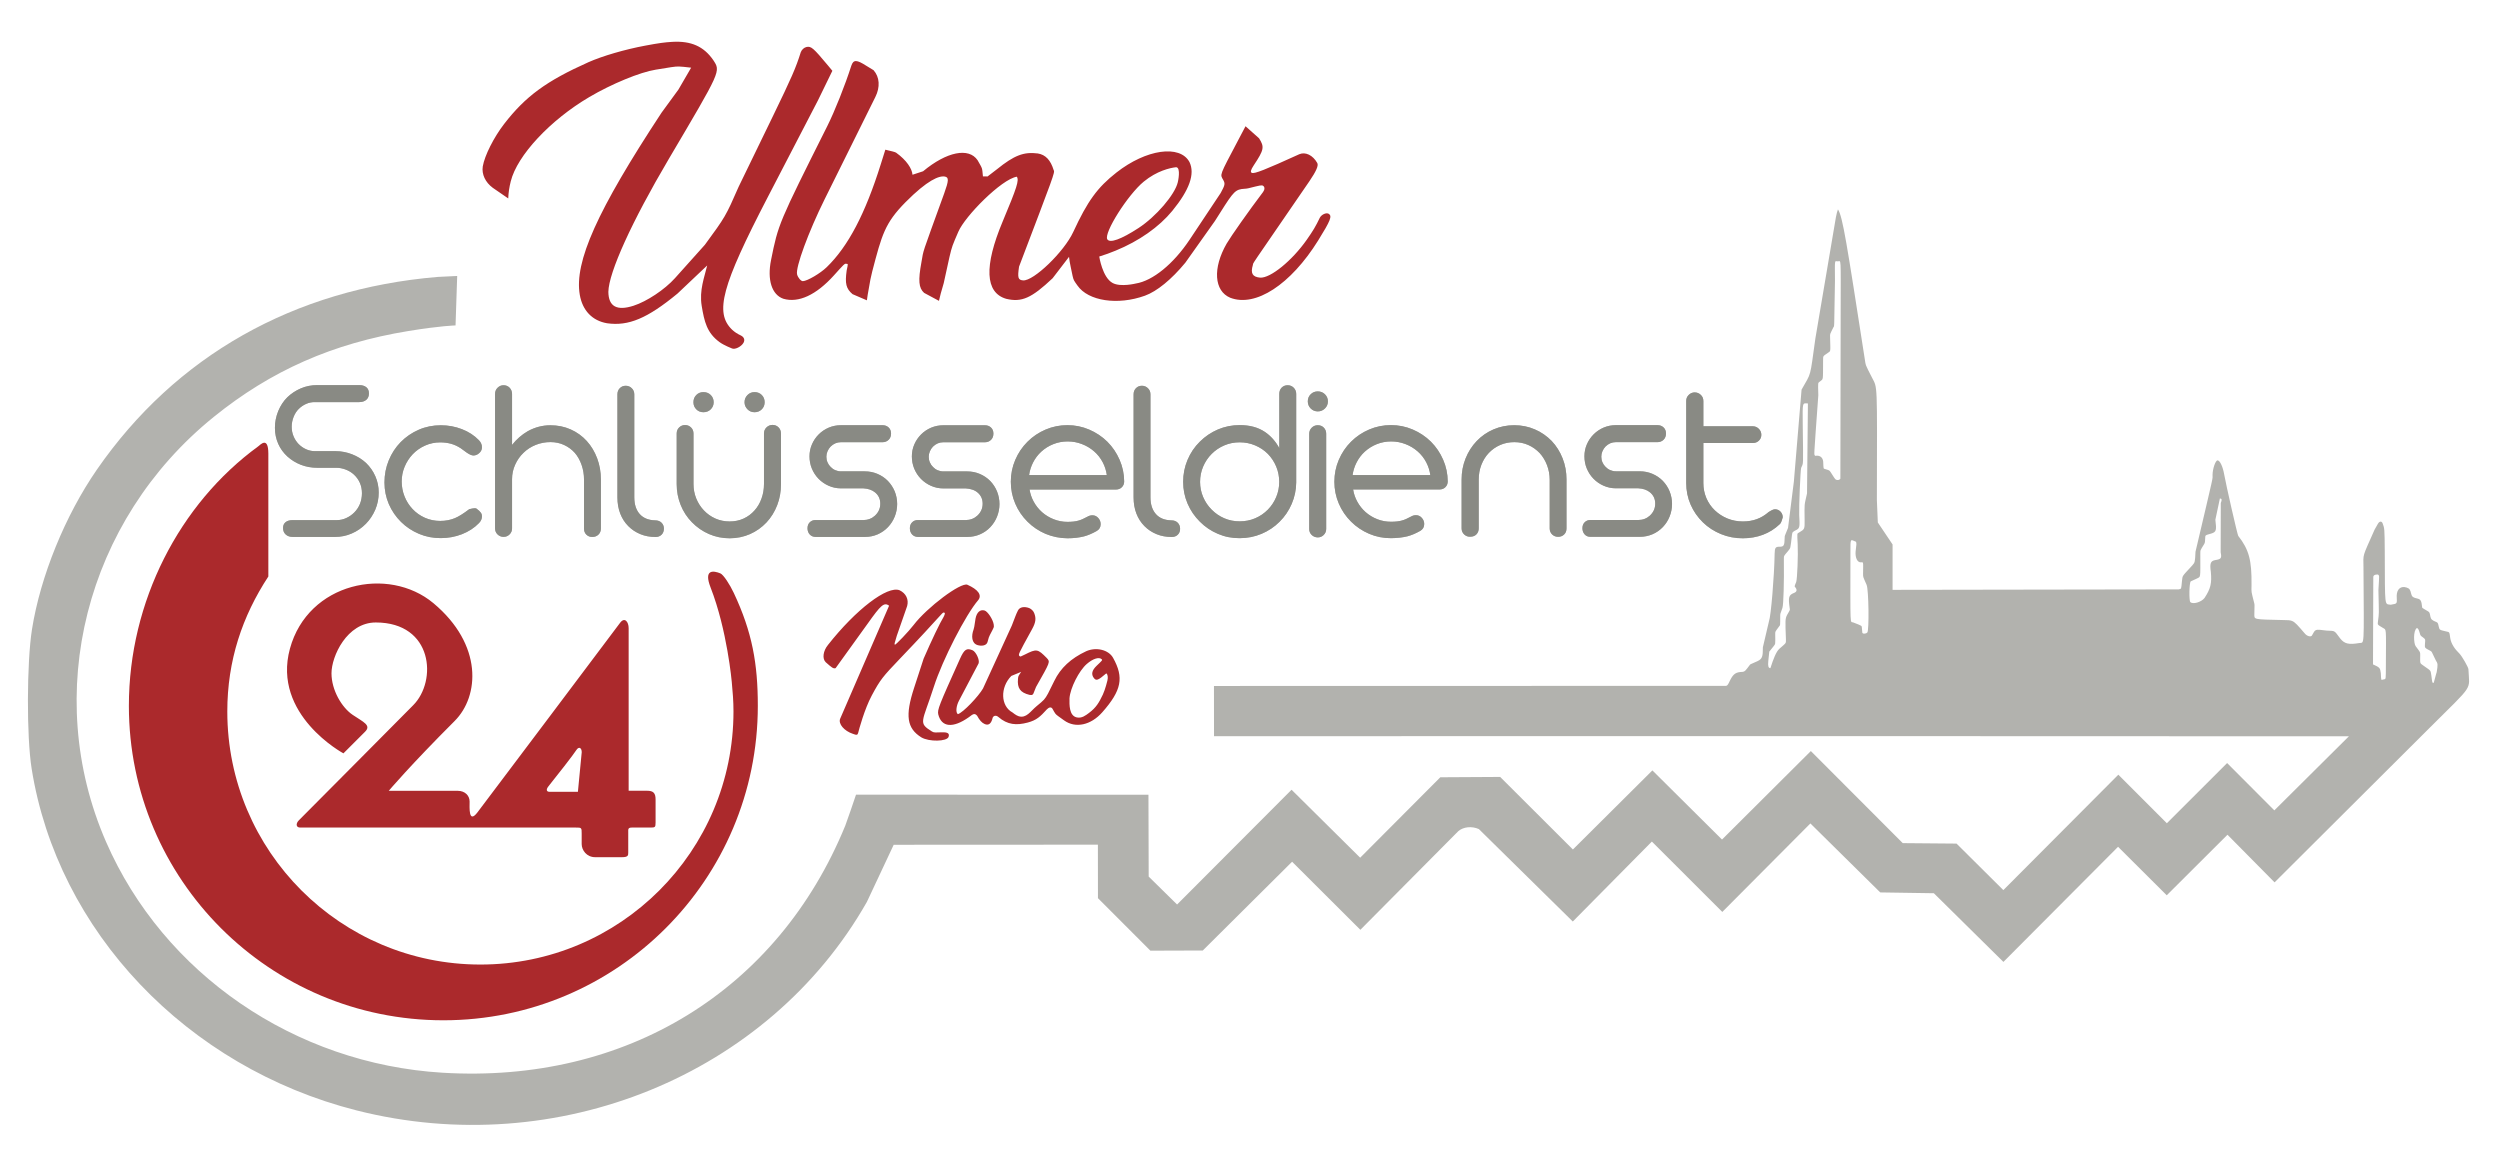 <?xml version="1.0" encoding="utf-8"?>
<!-- Generator: Adobe Illustrator 27.5.0, SVG Export Plug-In . SVG Version: 6.00 Build 0)  -->
<svg version="1.1" id="Ebene_1" xmlns="http://www.w3.org/2000/svg" xmlns:xlink="http://www.w3.org/1999/xlink" x="0px" y="0px"
	 viewBox="0 0 425.2 198.43" style="enable-background:new 0 0 425.2 198.43;" xml:space="preserve">
<style type="text/css">
	.st0{fill-rule:evenodd;clip-rule:evenodd;fill:#B2B2AE;}
	.st1{fill-rule:evenodd;clip-rule:evenodd;fill:#AB292C;}
	.st2{fill-rule:evenodd;clip-rule:evenodd;fill:#898A84;}
</style>
<g>
	<path class="st0" d="M292.71,90.84c-1.17-0.48-2.2-1.14-3.08-2c-0.89-0.87-1.59-1.87-2.09-3.02c-0.5-1.15-0.75-2.38-0.75-3.69
		l0-13.93c0-0.4,0.14-0.75,0.43-1.03c0.28-0.28,0.62-0.43,1.01-0.43c0.4,0,0.75,0.14,1.04,0.42c0.3,0.28,0.44,0.63,0.44,1.05l0,4.29
		l8.4,0c0.4,0,0.75,0.15,1.03,0.43c0.29,0.29,0.43,0.63,0.43,1.03c0,0.39-0.14,0.72-0.42,0.99c-0.28,0.27-0.63,0.4-1.04,0.4l-8.4,0
		l0,6.81c0,0.91,0.17,1.76,0.51,2.56c0.34,0.79,0.82,1.49,1.44,2.08c0.62,0.59,1.34,1.06,2.15,1.39c0.81,0.33,1.69,0.5,2.63,0.5
		c0.85,0,1.63-0.13,2.35-0.39c0.72-0.26,1.4-0.67,2.03-1.22c0.68-0.42,0.88-0.46,1.1-0.46c0.35,0,0.66,0.14,0.91,0.4
		c0.25,0.27,0.38,0.59,0.38,0.96c-0.23,0.85-0.36,1.04-0.53,1.19c-0.83,0.79-1.77,1.38-2.83,1.78c-1.06,0.4-2.2,0.6-3.41,0.6
		C295.13,91.56,293.88,91.32,292.71,90.84L292.71,90.84z M269.52,90.89c-0.25-0.28-0.38-0.63-0.38-1.05c0-0.41,0.12-0.75,0.38-1.01
		c0.26-0.26,0.58-0.39,0.97-0.39l8.2,0c0.34,0,0.69-0.06,1.03-0.19c0.34-0.13,0.64-0.32,0.9-0.56c0.61-0.57,0.9-1.24,0.9-2.03
		c0-0.79-0.29-1.42-0.86-1.9c-0.26-0.22-0.56-0.39-0.91-0.51c-0.35-0.12-0.72-0.18-1.09-0.2l-3.82,0c-0.74,0-1.45-0.15-2.1-0.44
		c-0.66-0.29-1.23-0.69-1.72-1.19c-0.49-0.5-0.87-1.09-1.14-1.74s-0.4-1.35-0.4-2.08c0-0.72,0.14-1.4,0.42-2.04
		c0.28-0.64,0.66-1.2,1.15-1.69c0.49-0.49,1.06-0.87,1.71-1.15c0.65-0.27,1.34-0.41,2.07-0.41l7.07,0c0.41,0,0.75,0.12,1.03,0.38
		c0.28,0.26,0.42,0.61,0.42,1.03c0,0.43-0.13,0.8-0.41,1.07c-0.28,0.27-0.62,0.41-1.03,0.41l-7.09,0c-0.67,0-1.25,0.25-1.76,0.75
		c-0.22,0.23-0.39,0.5-0.52,0.8c-0.13,0.3-0.19,0.61-0.19,0.92c0,0.33,0.06,0.65,0.19,0.95c0.13,0.31,0.31,0.57,0.54,0.79
		c0.22,0.23,0.48,0.42,0.79,0.55c0.3,0.13,0.62,0.2,0.95,0.2l4.05,0c0.77,0,1.49,0.14,2.17,0.43c0.68,0.29,1.27,0.69,1.77,1.2
		c0.5,0.52,0.89,1.12,1.16,1.79c0.27,0.68,0.41,1.39,0.41,2.13c0,0.74-0.14,1.45-0.41,2.13c-0.27,0.68-0.65,1.27-1.14,1.79
		c-0.51,0.53-1.09,0.94-1.76,1.23c-0.67,0.29-1.39,0.44-2.16,0.44l-8.43,0C270.1,91.3,269.77,91.17,269.52,90.89L269.52,90.89z
		 M249.03,90.9c-0.29-0.27-0.44-0.62-0.44-1.02l0-8.33c0-1.25,0.22-2.43,0.67-3.56c0.45-1.13,1.08-2.12,1.89-2.97
		c0.81-0.85,1.77-1.52,2.87-1.99c1.1-0.47,2.27-0.71,3.52-0.71c1.25,0,2.42,0.24,3.51,0.71c1.09,0.47,2.04,1.13,2.86,1.97
		c0.8,0.85,1.42,1.84,1.86,2.96c0.44,1.12,0.66,2.31,0.66,3.57v8.35c0,0.41-0.13,0.76-0.4,1.02c-0.27,0.27-0.62,0.4-1.02,0.4
		c-0.4,0-0.74-0.13-1.02-0.4c-0.28-0.27-0.42-0.62-0.42-1.03v-8.26c0-0.88-0.15-1.7-0.45-2.49c-0.3-0.78-0.71-1.47-1.24-2.05
		c-0.56-0.59-1.2-1.05-1.94-1.38c-0.74-0.33-1.53-0.49-2.39-0.49c-0.86,0-1.66,0.16-2.39,0.48c-0.74,0.32-1.38,0.77-1.94,1.35
		c-0.54,0.57-0.96,1.24-1.27,2.03c-0.3,0.78-0.45,1.61-0.45,2.49l0,8.31c0,0.41-0.13,0.75-0.39,1.02c-0.26,0.27-0.61,0.4-1.02,0.4
		C249.67,91.31,249.32,91.17,249.03,90.9L249.03,90.9z M242.58,78.64c-0.37-0.71-0.86-1.34-1.47-1.87c-0.61-0.53-1.3-0.95-2.07-1.24
		c-0.77-0.3-1.58-0.45-2.43-0.45c-0.86,0-1.67,0.15-2.44,0.46c-0.76,0.3-1.44,0.73-2.04,1.27c-0.58,0.53-1.06,1.16-1.42,1.88
		c-0.34,0.67-0.56,1.38-0.66,2.11l13.22,0C243.16,80.03,242.93,79.31,242.58,78.64L242.58,78.64z M232.87,90.79
		c-1.17-0.5-2.2-1.19-3.08-2.07c-0.89-0.88-1.59-1.91-2.09-3.08c-0.5-1.17-0.75-2.41-0.75-3.71c0-1.3,0.25-2.54,0.75-3.71
		c0.5-1.17,1.19-2.21,2.09-3.1c0.88-0.88,1.91-1.57,3.08-2.07c1.17-0.5,2.41-0.75,3.71-0.75c1.29,0,2.52,0.25,3.69,0.75
		c1.17,0.5,2.21,1.19,3.1,2.07c0.88,0.88,1.57,1.9,2.08,3.07c0.51,1.17,0.77,2.4,0.78,3.68c0,0.39-0.13,0.72-0.39,0.98
		c-0.26,0.27-0.61,0.4-1.02,0.4l-14.68,0c0.11,0.72,0.34,1.4,0.69,2.04c0.37,0.69,0.85,1.29,1.43,1.81c0.59,0.52,1.26,0.92,2,1.21
		c0.74,0.29,1.51,0.43,2.32,0.43c0.77,0,1.39-0.07,1.86-0.21c0.42-0.11,0.93-0.33,1.52-0.66c0.28-0.17,0.57-0.25,0.87-0.25
		c0.39,0,0.73,0.16,1,0.47c0.27,0.3,0.4,0.65,0.4,1.04c0,0.52-0.24,0.92-0.69,1.17c-0.76,0.43-1.47,0.73-2.15,0.91
		c-0.84,0.21-1.78,0.31-2.81,0.32C235.28,91.54,234.04,91.29,232.87,90.79L232.87,90.79z M223.1,90.99
		c-0.29-0.28-0.43-0.62-0.43-1.02l0-16.18c0-0.41,0.14-0.76,0.43-1.05c0.29-0.28,0.63-0.42,1.03-0.42c0.41,0,0.76,0.14,1.03,0.42
		c0.27,0.28,0.4,0.63,0.4,1.04l0,16.18c0,0.4-0.14,0.74-0.42,1.02c-0.28,0.28-0.62,0.42-1,0.42
		C223.73,91.4,223.38,91.26,223.1,90.99L223.1,90.99z M222.92,69.47c-0.32-0.33-0.49-0.73-0.49-1.2c0-0.48,0.16-0.88,0.49-1.21
		c0.33-0.33,0.73-0.49,1.21-0.49c0.48,0,0.88,0.16,1.22,0.49c0.33,0.33,0.5,0.73,0.5,1.21c0,0.47-0.17,0.87-0.5,1.2
		c-0.33,0.33-0.74,0.5-1.22,0.5C223.65,69.97,223.25,69.8,222.92,69.47L222.92,69.47z M213.48,88.15c0.82-0.35,1.54-0.84,2.16-1.47
		c0.61-0.62,1.08-1.34,1.42-2.15c0.34-0.82,0.51-1.67,0.51-2.57c0-0.91-0.17-1.78-0.51-2.6c-0.34-0.82-0.82-1.54-1.42-2.16
		c-0.62-0.62-1.34-1.1-2.17-1.45c-0.83-0.35-1.7-0.52-2.63-0.52c-0.92,0-1.79,0.17-2.61,0.52c-0.82,0.35-1.53,0.83-2.15,1.45
		c-0.62,0.62-1.1,1.34-1.45,2.16c-0.35,0.82-0.52,1.69-0.52,2.6c0,0.9,0.17,1.75,0.52,2.57c0.35,0.82,0.83,1.53,1.45,2.15
		c0.62,0.63,1.34,1.12,2.15,1.47c0.81,0.35,1.68,0.52,2.61,0.52C211.78,88.67,212.66,88.5,213.48,88.15L213.48,88.15z M207.15,90.8
		c-1.16-0.49-2.19-1.18-3.08-2.08c-0.89-0.88-1.59-1.9-2.09-3.07c-0.5-1.17-0.75-2.4-0.75-3.7c0-1.31,0.25-2.56,0.75-3.74
		c0.5-1.18,1.19-2.21,2.09-3.09c0.89-0.89,1.92-1.58,3.08-2.08c1.16-0.49,2.39-0.74,3.69-0.74c1.7,0,3.13,0.38,4.29,1.16
		c1,0.67,1.81,1.59,2.45,2.75l0-9.21c0-0.42,0.13-0.78,0.4-1.06c0.27-0.28,0.62-0.42,1.03-0.42c0.4,0,0.75,0.15,1.03,0.43
		c0.28,0.29,0.42,0.64,0.42,1.05l0,15.06c-0.01,1.27-0.27,2.49-0.77,3.65c-0.5,1.16-1.19,2.17-2.07,3.04
		c-0.88,0.88-1.9,1.56-3.07,2.05c-1.17,0.49-2.4,0.73-3.7,0.73C209.54,91.54,208.31,91.3,207.15,90.8L207.15,90.8z M200.32,90.94
		c-0.26,0.26-0.61,0.39-1.02,0.39c-0.96,0-1.81-0.16-2.59-0.48c-0.78-0.32-1.47-0.77-2.06-1.37c-0.6-0.6-1.05-1.31-1.37-2.13
		c-0.32-0.83-0.48-1.74-0.48-2.74l0-17.54c0-0.41,0.13-0.76,0.4-1.04c0.27-0.28,0.61-0.42,1.01-0.42c0.4,0,0.75,0.14,1.03,0.42
		c0.29,0.28,0.43,0.63,0.43,1.04l0,17.5c0,1.24,0.32,2.19,0.93,2.87c0.61,0.68,1.47,1.03,2.59,1.06c0.51,0,0.85,0.14,1.12,0.41
		c0.27,0.27,0.4,0.62,0.4,1.01C200.72,90.33,200.59,90.67,200.32,90.94L200.32,90.94z M187.56,78.64c-0.37-0.71-0.86-1.34-1.47-1.87
		c-0.61-0.53-1.3-0.95-2.07-1.24c-0.77-0.3-1.58-0.45-2.43-0.45c-0.86,0-1.67,0.15-2.44,0.46c-0.77,0.3-1.44,0.73-2.04,1.27
		c-0.58,0.53-1.06,1.16-1.42,1.88c-0.34,0.67-0.56,1.38-0.66,2.11l13.22,0C188.14,80.03,187.91,79.31,187.56,78.64L187.56,78.64z
		 M177.84,90.8c-1.17-0.5-2.2-1.19-3.08-2.07c-0.89-0.88-1.59-1.91-2.09-3.08c-0.5-1.17-0.75-2.41-0.75-3.71
		c0-1.3,0.25-2.54,0.75-3.71c0.5-1.17,1.19-2.21,2.09-3.1c0.88-0.88,1.91-1.57,3.08-2.07c1.17-0.5,2.41-0.75,3.71-0.75
		c1.29,0,2.52,0.25,3.69,0.75c1.17,0.5,2.21,1.19,3.1,2.07c0.88,0.88,1.57,1.9,2.08,3.07c0.51,1.17,0.77,2.4,0.78,3.68
		c0,0.38-0.13,0.72-0.39,0.98c-0.26,0.27-0.61,0.4-1.02,0.4l-14.68,0c0.11,0.72,0.34,1.4,0.69,2.04c0.37,0.69,0.85,1.29,1.43,1.81
		c0.59,0.52,1.26,0.92,2,1.21c0.74,0.29,1.51,0.44,2.32,0.44c0.77,0,1.39-0.07,1.86-0.21c0.42-0.11,0.93-0.33,1.52-0.66
		c0.28-0.17,0.57-0.25,0.87-0.25c0.39,0,0.73,0.16,1,0.47c0.27,0.3,0.4,0.65,0.4,1.04c0,0.52-0.24,0.92-0.69,1.17
		c-0.76,0.43-1.47,0.73-2.15,0.91c-0.84,0.21-1.78,0.32-2.81,0.32C180.26,91.54,179.02,91.29,177.84,90.8L177.84,90.8z M155.13,90.9
		c-0.25-0.28-0.38-0.63-0.38-1.05c0-0.41,0.12-0.75,0.38-1.01c0.26-0.26,0.58-0.39,0.97-0.39l8.2,0c0.34,0,0.69-0.06,1.03-0.19
		c0.34-0.13,0.64-0.32,0.9-0.56c0.61-0.57,0.9-1.24,0.9-2.03c0-0.79-0.29-1.42-0.86-1.9c-0.26-0.22-0.56-0.39-0.91-0.5
		c-0.36-0.12-0.72-0.18-1.09-0.2h-3.82c-0.74,0-1.45-0.15-2.1-0.44c-0.66-0.29-1.23-0.69-1.72-1.19c-0.49-0.5-0.87-1.09-1.14-1.74
		c-0.27-0.66-0.4-1.35-0.4-2.08c0-0.72,0.14-1.4,0.42-2.04c0.28-0.64,0.66-1.2,1.15-1.69c0.49-0.49,1.06-0.87,1.71-1.15
		c0.65-0.27,1.34-0.41,2.07-0.41l7.07,0c0.41,0,0.75,0.12,1.03,0.38c0.28,0.26,0.42,0.61,0.42,1.03c0,0.43-0.13,0.8-0.41,1.07
		c-0.27,0.27-0.62,0.41-1.03,0.41l-7.09,0c-0.67,0-1.25,0.25-1.76,0.75c-0.22,0.23-0.39,0.5-0.52,0.8c-0.13,0.3-0.19,0.61-0.19,0.92
		c0,0.33,0.06,0.65,0.19,0.95c0.13,0.31,0.31,0.57,0.54,0.79c0.22,0.23,0.48,0.42,0.79,0.55c0.3,0.13,0.62,0.2,0.95,0.2l4.05,0
		c0.77,0,1.49,0.14,2.17,0.43c0.68,0.29,1.27,0.69,1.77,1.2c0.5,0.52,0.89,1.12,1.16,1.79c0.27,0.68,0.41,1.39,0.41,2.13
		c0,0.74-0.14,1.45-0.41,2.13c-0.27,0.68-0.65,1.27-1.14,1.79c-0.5,0.53-1.09,0.94-1.76,1.23c-0.67,0.29-1.39,0.44-2.16,0.44
		l-8.43,0C155.71,91.31,155.39,91.17,155.13,90.9L155.13,90.9z M137.72,90.9c-0.25-0.28-0.38-0.63-0.38-1.05
		c0-0.41,0.12-0.75,0.38-1.01c0.26-0.26,0.58-0.39,0.97-0.39l8.2,0c0.34,0,0.69-0.06,1.03-0.19c0.34-0.13,0.64-0.32,0.9-0.56
		c0.61-0.57,0.9-1.24,0.9-2.03c0-0.79-0.29-1.42-0.86-1.9c-0.26-0.22-0.56-0.39-0.91-0.51c-0.36-0.12-0.72-0.18-1.09-0.2l-3.82,0
		c-0.74,0-1.45-0.15-2.1-0.44c-0.66-0.29-1.23-0.69-1.72-1.19c-0.49-0.5-0.87-1.09-1.14-1.74c-0.27-0.66-0.4-1.35-0.4-2.08
		c0-0.72,0.14-1.4,0.42-2.04c0.28-0.64,0.66-1.2,1.15-1.69c0.49-0.49,1.06-0.87,1.71-1.15c0.65-0.27,1.34-0.41,2.07-0.41l7.07,0
		c0.41,0,0.75,0.12,1.03,0.38c0.28,0.26,0.42,0.61,0.42,1.03c0,0.43-0.13,0.8-0.41,1.07c-0.28,0.27-0.62,0.41-1.03,0.41l-7.09,0
		c-0.67,0-1.25,0.25-1.76,0.75c-0.22,0.23-0.39,0.5-0.52,0.8c-0.13,0.3-0.19,0.61-0.19,0.92c0,0.33,0.06,0.65,0.19,0.95
		c0.13,0.31,0.31,0.57,0.54,0.79c0.22,0.23,0.48,0.42,0.79,0.55c0.3,0.13,0.62,0.2,0.95,0.2l4.05,0c0.77,0,1.49,0.14,2.17,0.43
		c0.68,0.29,1.27,0.69,1.77,1.2c0.5,0.52,0.89,1.12,1.17,1.79c0.27,0.68,0.41,1.39,0.41,2.13c0,0.74-0.14,1.45-0.41,2.13
		c-0.27,0.67-0.65,1.27-1.14,1.79c-0.5,0.53-1.09,0.94-1.76,1.24c-0.67,0.29-1.39,0.44-2.16,0.44l-8.43,0
		C138.31,91.31,137.98,91.18,137.72,90.9L137.72,90.9z M127.14,69.62c-0.34-0.34-0.51-0.74-0.51-1.21c0-0.48,0.17-0.89,0.51-1.23
		c0.32-0.32,0.72-0.49,1.19-0.49c0.49,0,0.9,0.16,1.23,0.49c0.33,0.33,0.49,0.74,0.49,1.23c0,0.48-0.16,0.88-0.49,1.21
		c-0.33,0.33-0.74,0.49-1.23,0.49C127.86,70.11,127.46,69.95,127.14,69.62L127.14,69.62z M118.43,69.62
		c-0.33-0.33-0.49-0.73-0.49-1.21c0-0.49,0.16-0.9,0.49-1.23c0.33-0.33,0.73-0.49,1.21-0.49c0.49,0,0.9,0.16,1.24,0.49
		c0.33,0.33,0.5,0.74,0.5,1.23c0,0.48-0.17,0.88-0.5,1.21c-0.33,0.33-0.75,0.49-1.24,0.49C119.16,70.11,118.75,69.95,118.43,69.62
		L118.43,69.62z M120.58,90.83c-1.1-0.48-2.06-1.15-2.89-2c-0.83-0.84-1.47-1.82-1.92-2.94c-0.45-1.12-0.68-2.31-0.68-3.55l0-8.61
		c0-0.41,0.14-0.76,0.42-1.03c0.28-0.27,0.62-0.41,1-0.41c0.4,0,0.74,0.14,1.02,0.41c0.28,0.28,0.42,0.62,0.42,1.04l0,8.6
		c0,0.86,0.16,1.68,0.47,2.45c0.32,0.77,0.75,1.45,1.31,2.03c0.56,0.59,1.21,1.05,1.96,1.38c0.75,0.33,1.55,0.49,2.41,0.49
		c0.86,0,1.65-0.16,2.37-0.49c0.72-0.33,1.34-0.79,1.86-1.38c0.52-0.58,0.92-1.26,1.19-2.03c0.28-0.77,0.42-1.59,0.42-2.47l0-8.59
		c0-0.41,0.14-0.76,0.43-1.04c0.29-0.28,0.63-0.42,1.03-0.42c0.4,0,0.74,0.14,1.02,0.42c0.27,0.28,0.41,0.63,0.41,1.04v8.64
		c0,1.24-0.21,2.43-0.64,3.54c-0.43,1.12-1.03,2.09-1.82,2.94c-0.8,0.85-1.74,1.52-2.81,1.99c-1.07,0.47-2.23,0.71-3.46,0.71
		C122.86,91.55,121.68,91.31,120.58,90.83L120.58,90.83z M112.52,90.94c-0.26,0.26-0.61,0.39-1.01,0.39c-0.96,0-1.81-0.16-2.59-0.48
		c-0.78-0.32-1.47-0.77-2.06-1.37c-0.6-0.6-1.05-1.31-1.37-2.13c-0.32-0.83-0.48-1.74-0.48-2.74l0-17.54c0-0.41,0.13-0.76,0.4-1.04
		c0.27-0.28,0.61-0.42,1.01-0.42c0.4,0,0.75,0.14,1.03,0.42c0.29,0.28,0.43,0.63,0.43,1.04l0,17.5c0,1.24,0.32,2.19,0.93,2.87
		c0.61,0.67,1.47,1.03,2.59,1.06c0.5,0,0.85,0.14,1.12,0.41c0.27,0.27,0.4,0.62,0.4,1.01C112.91,90.34,112.78,90.68,112.52,90.94
		L112.52,90.94z M99.74,90.94c-0.28-0.27-0.41-0.61-0.41-1.03l0-8.35c0-0.88-0.14-1.7-0.41-2.48c-0.27-0.78-0.65-1.46-1.14-2.04
		c-0.52-0.58-1.13-1.03-1.84-1.36c-0.71-0.33-1.49-0.49-2.33-0.49c-0.86,0-1.69,0.16-2.48,0.47c-0.79,0.32-1.49,0.76-2.09,1.35
		c-0.61,0.58-1.08,1.26-1.43,2.04c-0.35,0.78-0.52,1.59-0.52,2.45l0,8.37c0,0.4-0.14,0.74-0.42,1.02c-0.28,0.28-0.62,0.42-1.02,0.42
		c-0.4,0-0.74-0.14-1.03-0.42c-0.28-0.28-0.42-0.62-0.42-1.02l0-22.87c0-0.41,0.14-0.77,0.43-1.05c0.28-0.28,0.62-0.43,1.01-0.43
		c0.41,0,0.76,0.14,1.04,0.43c0.27,0.29,0.41,0.64,0.41,1.05l0,8.67c0.76-0.96,1.65-1.74,2.67-2.33c1.21-0.67,2.5-1.01,3.85-1.01
		c1.23,0,2.38,0.23,3.44,0.7c1.06,0.47,1.98,1.13,2.75,1.98c0.76,0.84,1.35,1.83,1.77,2.95c0.42,1.13,0.63,2.32,0.63,3.58l0,8.35
		c0,0.41-0.14,0.76-0.41,1.03c-0.28,0.27-0.62,0.4-1.03,0.4C100.35,91.34,100.01,91.2,99.74,90.94L99.74,90.94z M71.27,90.8
		c-1.16-0.49-2.18-1.16-3.06-2.03c-0.89-0.88-1.58-1.89-2.08-3.04c-0.49-1.15-0.74-2.37-0.74-3.67c0-1.32,0.24-2.58,0.73-3.76
		c0.48-1.18,1.16-2.22,2.03-3.11c0.88-0.89,1.9-1.59,3.07-2.1c1.17-0.51,2.42-0.76,3.76-0.76c1.25,0,2.44,0.22,3.58,0.66
		c1.14,0.44,2.11,1.07,2.9,1.89c0.33,0.35,0.51,0.74,0.51,1.19c0,0.42-0.18,0.77-0.52,1.04c-0.28,0.24-0.59,0.36-0.93,0.36
		c-0.29,0-0.67-0.17-1.11-0.47l-1.06-0.77c-0.54-0.35-1.1-0.61-1.66-0.76c-0.56-0.15-1.17-0.23-1.81-0.23
		c-0.91,0-1.77,0.18-2.58,0.54c-0.81,0.36-1.52,0.86-2.12,1.49c-0.58,0.62-1.04,1.33-1.37,2.13c-0.33,0.8-0.49,1.63-0.49,2.49
		c0,0.87,0.16,1.72,0.48,2.53c0.32,0.82,0.78,1.53,1.36,2.15c0.59,0.63,1.29,1.13,2.1,1.49c0.81,0.36,1.68,0.54,2.62,0.54
		c0.9,0,1.73-0.16,2.48-0.47c0.67-0.28,1.48-0.79,2.45-1.53c0.88-0.21,1.04-0.17,1.21-0.11c0.78,0.57,0.95,0.91,0.95,1.31
		c0,0.44-0.17,0.83-0.51,1.17c-0.79,0.82-1.76,1.44-2.9,1.89c-1.14,0.44-2.34,0.66-3.58,0.66C73.67,91.53,72.43,91.29,71.27,90.8
		L71.27,90.8z M48.6,90.91c-0.31-0.28-0.46-0.66-0.46-1.12c0-0.42,0.15-0.76,0.46-1c0.3-0.23,0.71-0.33,1.2-0.33l7.52,0
		c0.53,0,1.06-0.11,1.57-0.35c0.51-0.23,0.97-0.55,1.37-0.95c0.41-0.41,0.73-0.9,0.96-1.45c0.22-0.56,0.34-1.16,0.34-1.82
		c0-0.65-0.12-1.25-0.36-1.78c-0.24-0.54-0.58-1-1-1.39c-0.41-0.38-0.88-0.66-1.41-0.86c-0.53-0.2-1.06-0.3-1.6-0.3l-3.22,0
		c-0.99,0-1.91-0.17-2.78-0.5c-0.87-0.34-1.63-0.81-2.3-1.41c-0.67-0.61-1.2-1.33-1.57-2.17c-0.37-0.84-0.56-1.75-0.56-2.72
		c0-0.98,0.19-1.92,0.56-2.84c0.38-0.91,0.89-1.7,1.55-2.35c0.67-0.64,1.44-1.15,2.31-1.52c0.87-0.37,1.8-0.55,2.77-0.55l7.13,0
		c0.5,0,0.91,0.11,1.21,0.35c0.31,0.25,0.46,0.61,0.46,1.06c0,0.46-0.15,0.83-0.46,1.1c-0.31,0.26-0.72,0.38-1.22,0.38l-7.56,0
		c-0.51,0-1,0.1-1.46,0.31c-0.47,0.21-0.89,0.5-1.26,0.87c-0.36,0.36-0.65,0.81-0.86,1.35c-0.21,0.54-0.32,1.09-0.32,1.65
		c0,0.58,0.1,1.12,0.31,1.62c0.21,0.51,0.5,0.95,0.87,1.34c0.38,0.38,0.8,0.67,1.27,0.88c0.47,0.21,0.95,0.32,1.46,0.32h3.55
		c0.99,0.01,1.93,0.19,2.82,0.54c0.9,0.35,1.69,0.84,2.37,1.47c0.67,0.65,1.2,1.4,1.58,2.27c0.38,0.87,0.57,1.79,0.57,2.76
		c0,1.01-0.19,1.98-0.58,2.9c-0.39,0.91-0.92,1.72-1.61,2.42c-0.69,0.7-1.48,1.25-2.39,1.64c-0.91,0.4-1.87,0.59-2.87,0.59H49.8
		C49.31,91.32,48.9,91.19,48.6,90.91L48.6,90.91z M316.77,125.2l-110.29,0.01l-0.01-8.54l87.13-0.02c0.27-0.11,0.32-0.25,0.68-1
		c0.55-1.07,0.98-1.35,2.12-1.38c0.38-0.05,0.49-0.23,1.18-1.14c0.13-0.17-0.05-0.07,1.31-0.67c0.82-0.39,0.95-0.74,0.94-2.37
		l1.04-4.44c0.33-0.85,0.9-7.64,0.96-11.47c0.02-1.03,0.15-1.21,0.86-1.19c0.72-0.01,0.82-0.2,0.85-1.62
		c0.02-0.28-0.06-0.05,0.57-1.59l0.99-7.86l1.31-15.65c1.72-3.05,1.38-1.8,2.35-8.71l3.49-20.61c0.13-0.66,0.2-0.92,0.35-1.34
		c0.82,1.25,1.5,5.79,4.52,25.2c0.24,1.51,0.06,1.03,1.27,3.41c0.94,1.86,0.88,0.35,0.83,20.85l0.16,3.79l2.51,3.74l0,7.72
		l48.69-0.08c0.46-0.15,0.38,0.05,0.53-1.42c0.14-1.01-0.11-0.63,1.74-2.64c0.48-0.56,0.47-0.52,0.56-2.34
		c3.31-14.06,2.89-12.2,2.9-13.07c0.01-1.03,0.49-2.44,0.84-2.47c0.39-0.03,0.9,1.02,1.13,2.34c0.3,1.72,2.26,10.33,2.4,10.5
		c1.82,2.33,2.31,4.12,2.26,8.36c-0.02,1.36-0.08,0.92,0.45,3.04c0.08,0.37,0.07,0.09,0.03,1.93c0.01,0.92-0.26,0.87,5.03,0.99
		c0.64,0.01,1.02,0.01,1.35,0.14c0.55,0.2,0.98,0.73,2.25,2.2c0.36,0.4,0.93,0.56,1.15,0.31c0.65-1.15,0.44-1.11,2.52-0.86
		c0.72,0.04,1.03,0.02,1.27,0.14c0.27,0.13,0.46,0.44,1.04,1.21c0.72,0.9,1.43,1.07,3.22,0.77c0.9-0.18,0.82,1.26,0.73-12.83
		c-0.02-2.47-0.28-1.55,1.89-6.46l0.57-1.01c0.31-0.5,0.66-0.43,0.8-0.05c0.32,0.84,0.33,0.88,0.36,4.79
		c0.04,9.78-0.06,8.86,1.03,9.04c1.15-0.23,1.05-0.06,1-1.54c0.04-1.15,0.71-1.7,1.7-1.38c0.48,0.17,0.61,0.34,0.77,1.09
		c0.12,0.48,0.32,0.62,1.16,0.81c0.44,0.12,0.59,0.41,0.68,1.32c0.04,0.28-0.1,0.16,1,0.81c0.28,0.18,0.29,0.21,0.42,0.9
		c0.1,0.48,0.29,0.65,1.06,0.95c0.23,0.12,0.25,0.25,0.37,0.79c0.13,0.53,0.12,0.53,1.2,0.78c0.66,0.15,0.59,0.03,0.76,1.22
		c0.16,0.87,0.7,1.74,1.58,2.59c0.44,0.47,1.46,2.25,1.5,2.62c0.15,3.74,1.08,2.32-6.51,9.89l-26.46,26.37l-8.01-8.1l-10.33,10.3
		l-8.28-8.25l-19.5,19.58l-11.83-11.68l-9.12-0.14l-11.88-11.73l-14.98,15.05l-11.98-11.97l-13.45,13.6l-15.97-15.72
		c-1.21-0.54-2.65-0.39-3.51,0.36l-16.65,16.77l-11.61-11.58l-15.19,15.1l-8.91,0.03l-8.92-8.93l-0.01-9.1L152,143.68l-4.56,9.72
		c-16.72,29.45-52.68,44.13-86.83,35.45c-28.85-7.33-50.83-30.46-55.23-58.13c-0.87-5.43-0.83-18.06,0.06-23.68
		c1.43-9.02,5.64-19.36,11.05-27.18c13.39-19.34,33.49-30.7,57.95-32.76l3.32-0.16l-0.28,8.41c0,0-2.61,0.06-8.01,0.95
		c-12.87,2.1-23.36,6.73-33.1,14.6c-21.83,17.64-29.3,47.13-18.33,72.29c9.79,22.44,32.08,37.74,57.23,39.26
		c31.17,1.88,56.99-13.95,68.49-42.01c0.17-0.42,1.74-4.95,1.83-5.28l49.74,0.01l0.04,13.92l4.83,4.75l19.47-19.52l11.67,11.56
		l13.63-13.68l10.18-0.06l12.37,12.34l13.52-13.45l11.84,11.76l15.11-15.05l15.63,15.66l9.15,0.08l7.96,7.91l19.56-19.63l8.25,8.26
		l10.25-10.24l8.03,8.05l12.68-12.6L316.77,125.2L316.77,125.2z M307.49,68.62c-0.95-0.05-0.92-0.32-0.88,3.6
		c0.09,7.45,0.13,6.4-0.27,7.36c-0.12,0.31-0.39,6.66-0.33,8.01c0.12,1.98,0.08,2.22-0.42,2.51c-0.72,0.36-0.74,0.38-0.81,0.86
		c-0.3,2.55-0.21,2.15-0.68,2.78c-0.78,0.92-0.68,0.71-0.7,1.49c0.05,3.73-0.06,7.63-0.24,8.15c-0.41,1.15-0.36,0.96-0.38,1.36
		c-0.01,1.78,0.03,1.51-0.23,1.86c-0.69,0.95-0.6,0.77-0.62,1.24c0.02,1.92,0.06,1.61-0.32,2.13l-0.69,0.86l-0.17,1.63
		c-0.08,0.84,0.02,1.17,0.36,1.18c0.5-1.55,0.97-2.78,1.51-3.28c1.28-1.12,1.12-0.88,1.13-1.66c-0.13-3.27-0.12-3.46,0.2-4.11
		c0.55-0.96,0.49-0.79,0.44-1.16c-0.27-1.9-0.17-2.23,0.8-2.61c0.4-0.17,0.48-0.49,0.2-0.87c-0.21-0.27-0.22-0.13,0.11-0.97
		c0.18-0.52,0.34-4.6,0.25-6.41c-0.1-2.06-0.13-1.77,0.27-2.02c0.91-0.53,0.93-0.57,0.91-2.09c-0.03-2.98-0.08-2.34,0.41-4.54
		L307.49,68.62L307.49,68.62z M312.09,47.79c-0.14,8.67-0.1,7.55-0.26,7.87c-0.65,1.31-0.57,1.07-0.57,1.69
		c0.07,2.68,0.12,2.3-0.38,2.67c-0.89,0.62-0.79,0.45-0.81,1.36c-0.02,3.5,0.05,3.01-0.5,3.48c-0.41,0.33-0.37,0-0.31,2.35
		c-0.82,11.41-0.75,9.93-0.53,10.32c0.92-0.17,1.31,0.41,1.36,0.99c0.06,1.33,0.01,1.15,0.37,1.27c0.72,0.22,0.66,0.18,0.92,0.55
		c0.43,0.71,0.73,1.14,0.83,1.21c0.27,0.18,0.65,0.11,0.8-0.14l0.05-27.95c0.02-10.27,0.09-8.98-0.49-9.01
		C312,44.42,312.07,43.95,312.09,47.79L312.09,47.79z M315.68,92.15c-0.99-0.4-0.96-0.75-0.96,1.93
		c-0.01,13.21-0.08,11.52,0.49,11.79c1.61,0.64,1.41,0.49,1.47,1.04c0.07,0.81,0.05,0.7,0.11,0.77c0.13,0.16,0.61,0.1,0.8-0.1
		c0.33-0.35,0.24-7.22-0.11-8.09c-0.68-1.56-0.59-1.28-0.61-1.91c0.03-2.22,0.08-1.94-0.41-1.94c-0.57,0-0.94-0.78-0.86-1.84
		C315.77,92.37,315.76,92.61,315.68,92.15L315.68,92.15z M377.71,85.55c0.23-0.56,0.2-0.72-0.15-0.78l-0.77,3.63
		c0.23,1.83,0.15,2.08-0.71,2.35c-1.05,0.29-1,0.26-1.02,0.79c-0.01,0.58-0.04,0.76-0.17,0.99c-0.74,1.21-0.64,0.96-0.66,1.71
		c0,4.37,0.09,3.77-0.61,4.17l-1.02,0.47c-0.26,0.25-0.31,3.27-0.07,3.52c0.43,0.43,1.85,0.03,2.41-0.69
		c1.04-1.58,1.26-2.47,1.08-4.46c-0.21-1.41-0.05-1.85,0.75-1.99c1.01-0.16,1.12-0.32,0.92-1.33L377.71,85.55L377.71,85.55z
		 M404.44,97.71c-0.59-0.01-0.73,0.15-0.79,0.37l-0.05,14.92c1.14,0.51,1.22,0.59,1.33,1.5c0.07,1.31,0.01,1.16,0.41,1.07
		c0.5-0.12,0.43,0.23,0.45-2.59c0.04-6.48,0.09-5.8-0.49-6.18c-0.97-0.58-0.92-0.52-0.86-1.08c0.2-1.61,0.18-0.85,0.08-5.35
		C404.68,97.61,404.7,97.99,404.44,97.71L404.44,97.71z M411.56,107.69c-0.21-0.73-0.33-0.84-0.5-0.87
		c-0.65,0.43-0.54,2.6-0.21,3.07c0.87,1.17,0.75,0.96,0.78,1.48c-0.01,1.62-0.09,1.36,0.55,1.84c1.37,0.97,1.18,0.73,1.34,1.65
		c0.19,1.42,0.13,1.24,0.41,1.28c0.47-1.85,0.48-1.68,0.5-1.81c0.22-1.33,0.21-1.46-0.15-2.02c-0.76-1.62-0.69-1.48-0.91-1.61
		c-1.03-0.55-0.97-0.47-0.93-1.22c0.07-0.75,0.07-0.74-0.2-0.96C411.63,108.06,411.68,108.13,411.56,107.69L411.56,107.69z"/>
	<path class="st1" d="M167.47,103.84c0.52,0.16,1.41,1.51,1.54,2.36c0.04,0.55,0.14,0.29-0.65,1.8c-0.18,0.38-0.18,0.37-0.41,1.22
		c-0.19,0.61-1.02,0.7-1.68,0.5c-1.03-0.3-1.09-1.57-0.68-2.66c0.09-0.25,0.11-0.39,0.33-1.86
		C166.13,104.12,166.72,103.61,167.47,103.84L167.47,103.84z M144.28,110.64l-2.16,3c-0.4,0.12-0.64-0.09-1.68-1.01
		c-0.63-0.6-0.45-1.93,0.39-2.95c4.75-6.03,10.1-10.11,12.17-9.29c1.1,0.53,1.59,1.56,1.29,2.68l-1.76,5.05
		c-0.43,1.4-0.44,1.45-0.32,1.53c0.12,0.07,2.35-2.27,3.17-3.34c2.31-3.03,8.03-7.31,9.15-6.86c1.84,0.82,2.51,1.76,1.86,2.6
		c-2.14,2.48-6.09,10.17-7.55,14.72c-1.99,6.19-2.75,6.13-0.32,7.65c0.37,0.23,0.66,0.15,1.67,0.13c1.02-0.03,1.34,0.2,1.14,0.78
		c-0.28,0.8-3.32,0.86-4.63,0.08c-2.46-1.54-2.78-3.68-1.23-8.42l1.62-4.97c1.37-3.15,2.77-6.08,3.39-7.08
		c0.28-0.54,0.29-0.73,0.05-0.76c-0.31-0.04-0.26,0.32-7.44,7.82c-2.96,3.1-3.36,3.56-4.82,6.29c-1.24,2.32-2.17,5.77-2.31,6.34
		c-0.1,0.4-0.25,0.43-0.9,0.18c-1.49-0.49-2.51-1.7-2.17-2.56l8.33-19.24c-0.87-0.62-1.41-0.09-3.62,3.02L144.28,110.64
		L144.28,110.64z M186.51,113.24c0.96-0.92,1.04-0.96,0.85-1.13c-0.45-0.41-1.48-0.08-2.51,0.81c-1.33,1.15-2.83,4.11-2.95,5.85
		c-0.02,1.08-0.08,2.97,1.25,3.25c0.84,0.18,1.5-0.34,2.06-0.76c1.23-0.92,1.7-1.74,2.36-3.12c0.42-0.89,0.78-2.4,0.78-2.4
		c0.13-0.54,0.05-1.09-0.2-1.21c-1.4,1.21-1.71,1.3-2.11,0.78C185.56,114.68,185.71,114.01,186.51,113.24L186.51,113.24z
		 M173.14,115.44c0.07-0.51,0-0.34,0.54-1.17l-1.67,0.69c-1.94,1.96-1.83,5.14,0.2,6.22c0,0,0.59,0.5,1.05,0.64
		c1.31,0.39,2-0.85,3.05-1.72c0.6-0.5,0.95-0.77,1.25-1.1c0.48-0.54,0.79-1.21,1.75-3.18c1.06-2.2,2.82-3.84,5.43-5.06
		c1.71-0.76,3.81-0.24,4.57,1.12c1.88,3.37,1.45,5.54-1.83,9.26c-1.95,2.21-4.57,2.77-6.49,1.39c-0.97-0.7-1.27-0.88-1.48-1.14
		c-0.15-0.18-0.25-0.4-0.51-0.85c-0.2-0.33-0.58-0.28-0.95,0.11c-1.12,1.24-1.76,1.84-3.25,2.24c-1.92,0.51-3.45,0.4-5.01-0.96
		c-0.36-0.3-0.76-0.25-0.95,0.12c-0.25,1.1-0.74,1.37-1.37,1.09c-0.47-0.2-0.87-0.64-1.28-1.41c-0.45-0.5-0.69-0.29-1.42,0.26
		c-2.7,1.9-4.63,1.72-5.19-0.49c-0.17-0.8,0.09-1.44,3.7-9.46c0.74-1.65,1.15-1.84,2.12-1.45c0.59,0.24,1.26,1.67,1.04,2.24
		l-3.33,6.33c-0.5,0.94-0.59,2.06-0.19,2.3c0.89-0.26,3.52-3.05,4.27-4.36l4.9-10.7c0.67-1.7,0.63-1.72,1.04-2.56
		c0.31-0.63,1.11-0.72,1.92-0.42c0.38,0.16,0.73,0.52,0.85,0.86c0.36,0.91,0.26,1.6-0.37,2.74c-2.42,4.41-2.4,4.33-2.08,4.6
		c0.1,0.08,0.15,0.06,0.87-0.3c1.99-1,2.17-0.97,3.71,0.59c0.61,0.68,0.65,0.57-1.82,4.93l-0.33,0.83c-0.16,0.51-0.31,0.6-0.79,0.51
		C173.51,117.79,172.99,117.04,173.14,115.44L173.14,115.44z M50.83,139.52c6.65-6.65,15.32-15.44,19.44-19.57
		c4.12-4.13,3.4-14.08-6.36-14.08c-4.91,0-7.53,5.76-7.53,8.64c0,2.88,1.76,5.83,3.6,7.07c1.84,1.24,3.22,1.77,2.1,2.88l-3.67,3.67
		c0,0-12.17-6.54-9.1-17.8c3.07-11.26,16.75-14.14,24.41-7.74c8.45,7.07,7.82,15.83,3.6,20.04c-7.6,7.6-11.2,11.87-11.2,11.87
		l11.73,0c1.24,0,2.02,0.83,2.02,1.81c0,0.98-0.21,3.85,1.31,1.89c1.51-1.96,23.5-31.23,24.29-32.28c0.78-1.04,1.45-0.14,1.45,0.91
		l0,27.66l3.13,0c1.05,0,1.45,0.37,1.45,1.48v3.92c0,0.86-0.09,0.86-1.01,0.86l-3,0c-0.71,0-0.64,0.3-0.64,0.76l0,3.5
		c0,0.46-0.01,0.78-1.05,0.78l-4.58,0c-1.44,0-2.29-1.19-2.29-2.23l0-1.76c0-1.04,0-1.05-1.04-1.05l-46.81,0
		C50.34,140.77,50.27,140.08,50.83,139.52L50.83,139.52z M93.3,133.71c-0.57,0.71-0.22,0.96,0.15,0.96h4.84l0.65-6.74
		c0-0.72-0.47-1.06-0.93-0.34C97.56,128.32,94.65,132.03,93.3,133.71L93.3,133.71z M114.32,7.12c3.22-0.19,5.37,0.76,6.99,3.1
		c1.26,1.96,1.42,1.6-7.57,16.83c-6.29,10.65-10.21,19.28-10.27,22.59c0.03,2.5,1.45,3.27,4.28,2.36c2.27-0.73,5.29-2.74,7.04-4.68
		l5.1-5.69c3.46-4.72,3.55-4.86,5.74-9.87l5.84-12.03c3.17-6.54,3.88-8.15,4.73-10.86c0.17-0.44,0.57-0.79,0.98-0.88
		c0.78-0.16,1.14,0.15,3.62,3.12l0.77,0.93l-2.45,5.03l-8.55,16.48c-7.84,15.11-9.05,19.62-6.06,22.52c0.46,0.42,0.85,0.68,1.5,0.99
		c0.56,0.28,0.72,0.76,0.44,1.25c-0.38,0.66-1.44,1.18-1.94,0.96c0,0-1.37-0.53-2.11-1.07c-2.17-1.57-2.61-3.51-3.05-6.15
		c-0.45-2.68,0.48-4.96,0.93-6.9l-5.05,4.78c-5.12,4.22-8.33,5.57-11.98,5.05c-2.52-0.43-4.18-2.17-4.64-4.84
		c-0.96-5.59,2.94-14.3,13.91-30.98l2.87-3.93l2.16-3.72c-1.1-0.12-1.6-0.19-2.1-0.2c-0.72-0.01-1.44,0.14-3.93,0.54
		c-2.67,0.43-7.48,2.41-11.28,4.65c-6.65,3.91-12.28,9.94-13.37,14.34c-0.26,1.04-0.38,1.86-0.43,2.91l-2.63-1.81
		c-1.26-0.93-1.91-2.3-1.7-3.64c0.32-1.85,1.87-4.93,3.62-7.2c3.64-4.72,7.21-7.33,14.35-10.52c2.36-1.05,6.18-2.17,9.67-2.82
		C112.1,7.32,113.02,7.2,114.32,7.12L114.32,7.12z M200.03,28.44c-1.03,0.11-3.27,0.62-5.5,2.45c-2.72,2.23-6.84,8.76-6.2,9.81
		c0.43,0.7,2.35,0.01,5.3-1.91c2.98-1.94,6.21-5.7,6.69-7.8C200.33,30.98,200.9,28.47,200.03,28.44L200.03,28.44z M169.57,28.78
		c2.92-2.36,4.56-2.99,6.94-2.68c1.31,0.21,2.18,1.12,2.7,2.84c0.25,0.36,0.02,0.87-5.89,16.41c-0.28,1.89-0.17,2.27,0.68,2.34
		c1.78,0.15,6.98-4.86,8.54-8.24c2.43-5.25,4.1-7.56,7.35-10.11c5.05-3.96,10.8-4.79,12.42-1.77c0.96,2,0,4.72-2.93,8.3
		c-2.25,2.74-5.67,5.14-9.64,6.76c-0.99,0.41-1.78,0.69-2.78,1c0,0,0.54,3.59,2.29,4.51c1.36,0.72,3.93,0.08,3.93,0.08
		c2.88-0.46,6.4-3.33,9.14-7.44l5.29-7.95c0.74-1.35,0.79-1.6,0.44-2.22c-0.56-1-0.73-0.56,2.53-6.75l1.26-2.39l2.3,2.05
		c0.94,1.48,0.86,1.94-0.91,4.61c-0.5,0.76-0.6,1.14-0.32,1.27c0.43,0.2,2.28-0.53,8.07-3.17c1.05-0.45,2.31,0.16,3.06,1.49
		c0.25,0.43-0.18,1.4-1.33,3.09c-10.82,15.74-9.44,13.7-9.62,14.25c-0.43,1.42-0.08,2.04,1.24,2.16c1.75,0.11,5.42-2.88,7.92-6.44
		c1.06-1.51,1.53-2.29,2.22-3.74c0.29-0.56,1.11-0.93,1.52-0.68c0.61,0.39,0.32,1.13-1.79,4.53c-4.68,7.52-10.66,11.41-14.96,9.75
		c-2.75-1.15-3.01-5.04-0.61-9.21c0.74-1.27,3.81-5.63,6.19-8.77c0.31-0.42,0.31-0.86,0.02-1.05c-0.25-0.17-0.47-0.1-2.48,0.4
		c-0.32,0.07-0.15,0.05-1.19,0.14c-1.31,0.21-1.7,0.96-4.54,5.44l-5.03,7.09c-2.35,2.85-4.84,4.88-6.87,5.61
		c-4.63,1.67-9.64,0.91-11.47-1.72c-0.31-0.44-0.47-0.65-0.59-0.88c-0.19-0.37-0.25-0.8-0.58-2.37c-0.13-0.61-0.2-1.03-0.27-1.64
		l-2.79,3.64c-3.59,3.39-5.26,4.13-7.9,3.5c-3.58-1.05-3.79-5.53-0.6-13.14c2.46-5.87,2.82-7.02,2.41-7.63
		c-2.61,0.43-8.82,6.71-9.95,9.37c-0.5,1.17-0.76,1.74-0.97,2.33c-0.36,1.02-0.57,2.1-1.51,6.4L160,49.93l-0.3,1.24l-2.53-1.36
		c-0.92-0.84-1.03-2.08-0.45-5.23c0.42-2.31-0.13-0.64,3.87-11.69c0.79-2.19,0.81-2.73,0.11-2.86c-0.95-0.18-2.94,0.57-6.7,4.37
		c-3.52,3.57-4.02,5.55-5.65,11.77c-0.34,1.43-0.23,0.87-0.77,3.95l-0.14,0.96L145,50.03c-1.1-0.94-1.31-1.8-1-4.01
		c0.26-1.27,0.27-1.1-0.1-1.16c-0.25-0.05-0.42,0.15-2.06,1.97c-3.02,3.35-6.03,4.74-8.61,3.98c-1.96-0.68-2.77-3.22-2.09-6.58
		c1.23-6.12,1.27-6.23,9.56-22.77c1.27-2.54,3.03-6.95,4.1-10.3c0.36-1.04,0.89-1.03,2.55,0.03l1.23,0.75
		c1.03,1.17,1.15,2.86,0.3,4.56l-8.63,17.4c-2.75,5.55-4.98,11.62-4.68,12.77c0.14,0.55,0.66,1.16,0.98,1.15
		c0.75-0.02,2.97-1.32,4.06-2.38c3.65-3.54,6.56-9.09,9.21-17.56l0.76-2.42c1.19,0.29,1.53,0.35,1.82,0.5
		c1.81,1.29,2.72,2.74,2.8,3.76l1.8-0.59c4.02-3.34,7.77-4.09,9.27-1.88c0.88,1.56,0.75,1.17,0.91,2.75l0.79,0.01L169.57,28.78
		L169.57,28.78z M43.9,75.93c-13.35,9.73-21.98,26.36-21.98,44.12c0,29.54,23.95,53.48,53.49,53.48c29.54,0,53.48-23.95,53.48-53.49
		c0-7.16-0.95-12.52-4.08-19.18c-0.67-1.43-1.76-3.12-2.29-3.34c-1.18-0.48-2.89-0.75-1.66,2.41c2.83,7.26,3.6,16.06,3.6,16.06
		c0.16,1.64,0.29,3.31,0.29,5.01c0,23.77-19.27,43.05-43.04,43.05c-23.77,0-43.05-19.27-43.05-43.04c0-8.68,2.55-16.2,6.98-22.96
		l0-20.93C45.62,74.14,44.28,75.65,43.9,75.93L43.9,75.93z"/>
	<path class="st2" d="M48.6,90.91c-0.31-0.28-0.46-0.66-0.46-1.12c0-0.42,0.15-0.76,0.46-1c0.3-0.23,0.71-0.33,1.2-0.33l7.52,0
		c0.53,0,1.06-0.11,1.57-0.35c0.51-0.23,0.97-0.55,1.37-0.95c0.41-0.41,0.73-0.9,0.96-1.45c0.22-0.56,0.34-1.16,0.34-1.82
		c0-0.65-0.12-1.25-0.36-1.78c-0.24-0.54-0.58-1-1-1.39c-0.41-0.38-0.88-0.66-1.41-0.86c-0.53-0.2-1.06-0.3-1.6-0.3l-3.22,0
		c-0.99,0-1.91-0.17-2.78-0.5c-0.87-0.34-1.63-0.81-2.3-1.41c-0.67-0.61-1.2-1.33-1.57-2.17c-0.37-0.84-0.56-1.75-0.56-2.72
		c0-0.98,0.19-1.92,0.56-2.84c0.38-0.91,0.89-1.7,1.55-2.35c0.67-0.64,1.44-1.15,2.31-1.52c0.87-0.37,1.8-0.55,2.77-0.55l7.13,0
		c0.5,0,0.91,0.11,1.21,0.35c0.31,0.25,0.46,0.61,0.46,1.06c0,0.46-0.15,0.83-0.46,1.1c-0.31,0.26-0.72,0.38-1.22,0.38l-7.56,0
		c-0.51,0-1,0.1-1.46,0.31c-0.47,0.21-0.89,0.5-1.26,0.87c-0.36,0.36-0.65,0.81-0.86,1.35c-0.21,0.54-0.32,1.09-0.32,1.65
		c0,0.58,0.1,1.12,0.31,1.62c0.21,0.51,0.5,0.95,0.87,1.34c0.38,0.38,0.8,0.67,1.27,0.88c0.47,0.21,0.95,0.32,1.46,0.32h3.55
		c0.99,0.01,1.93,0.19,2.82,0.54c0.9,0.35,1.69,0.84,2.37,1.47c0.67,0.65,1.2,1.4,1.58,2.27c0.38,0.87,0.57,1.79,0.57,2.76
		c0,1.01-0.19,1.98-0.58,2.9c-0.39,0.91-0.92,1.72-1.61,2.42c-0.69,0.7-1.48,1.25-2.39,1.64c-0.91,0.4-1.87,0.59-2.87,0.59H49.8
		C49.31,91.32,48.9,91.19,48.6,90.91L48.6,90.91z M71.27,90.8c-1.16-0.49-2.18-1.16-3.06-2.03c-0.89-0.88-1.58-1.89-2.08-3.04
		c-0.49-1.15-0.74-2.37-0.74-3.67c0-1.32,0.24-2.58,0.73-3.76c0.48-1.18,1.16-2.22,2.03-3.11c0.88-0.89,1.9-1.59,3.07-2.1
		c1.17-0.51,2.42-0.76,3.76-0.76c1.25,0,2.44,0.22,3.58,0.66c1.14,0.44,2.11,1.07,2.9,1.89c0.33,0.35,0.51,0.74,0.51,1.19
		c0,0.42-0.18,0.77-0.52,1.04c-0.28,0.24-0.59,0.36-0.93,0.36c-0.29,0-0.67-0.17-1.11-0.47l-1.06-0.77
		c-0.54-0.35-1.1-0.61-1.66-0.76c-0.56-0.15-1.17-0.23-1.81-0.23c-0.91,0-1.77,0.18-2.58,0.54c-0.81,0.36-1.52,0.86-2.12,1.49
		c-0.58,0.62-1.04,1.33-1.37,2.13c-0.33,0.8-0.49,1.63-0.49,2.49c0,0.87,0.16,1.72,0.48,2.53c0.32,0.82,0.78,1.53,1.36,2.15
		c0.59,0.63,1.29,1.13,2.1,1.49c0.81,0.36,1.68,0.54,2.62,0.54c0.9,0,1.73-0.16,2.48-0.47c0.67-0.28,1.48-0.79,2.45-1.53
		c0.88-0.21,1.04-0.17,1.21-0.11c0.78,0.57,0.95,0.91,0.95,1.31c0,0.44-0.17,0.83-0.51,1.17c-0.79,0.82-1.76,1.44-2.9,1.89
		c-1.14,0.44-2.34,0.66-3.58,0.66C73.67,91.53,72.43,91.29,71.27,90.8L71.27,90.8z M99.74,90.94c-0.28-0.27-0.41-0.61-0.41-1.03
		l0-8.35c0-0.88-0.14-1.7-0.41-2.48c-0.27-0.78-0.65-1.46-1.14-2.04c-0.52-0.58-1.13-1.03-1.84-1.36c-0.71-0.33-1.49-0.49-2.33-0.49
		c-0.86,0-1.69,0.16-2.48,0.47c-0.79,0.32-1.49,0.76-2.09,1.35c-0.61,0.58-1.08,1.26-1.43,2.04c-0.35,0.78-0.52,1.59-0.52,2.45
		l0,8.37c0,0.4-0.14,0.74-0.42,1.02c-0.28,0.28-0.62,0.42-1.02,0.42c-0.4,0-0.74-0.14-1.03-0.42c-0.28-0.28-0.42-0.62-0.42-1.02
		l0-22.87c0-0.41,0.14-0.77,0.43-1.05c0.28-0.28,0.62-0.43,1.01-0.43c0.41,0,0.76,0.14,1.04,0.43c0.27,0.29,0.41,0.64,0.41,1.05
		l0,8.67c0.76-0.96,1.65-1.74,2.67-2.33c1.21-0.67,2.5-1.01,3.85-1.01c1.23,0,2.38,0.23,3.44,0.7c1.06,0.47,1.98,1.13,2.75,1.98
		c0.76,0.84,1.35,1.83,1.77,2.95c0.42,1.13,0.63,2.32,0.63,3.58l0,8.35c0,0.41-0.14,0.76-0.41,1.03c-0.28,0.27-0.62,0.4-1.03,0.4
		C100.35,91.34,100.01,91.2,99.74,90.94L99.74,90.94z M112.52,90.94c-0.26,0.26-0.61,0.39-1.01,0.39c-0.96,0-1.81-0.16-2.59-0.48
		c-0.78-0.32-1.47-0.77-2.06-1.37c-0.6-0.6-1.05-1.31-1.37-2.13c-0.32-0.83-0.48-1.74-0.48-2.74l0-17.54c0-0.41,0.13-0.76,0.4-1.04
		c0.27-0.28,0.61-0.42,1.01-0.42c0.4,0,0.75,0.14,1.03,0.42c0.29,0.28,0.43,0.63,0.43,1.04l0,17.5c0,1.24,0.32,2.19,0.93,2.87
		c0.61,0.67,1.47,1.03,2.59,1.06c0.5,0,0.85,0.14,1.12,0.41c0.27,0.27,0.4,0.62,0.4,1.01C112.91,90.34,112.78,90.68,112.52,90.94
		L112.52,90.94z M120.58,90.83c-1.1-0.48-2.06-1.15-2.89-2c-0.83-0.84-1.47-1.82-1.92-2.94c-0.45-1.12-0.68-2.31-0.68-3.55l0-8.61
		c0-0.41,0.14-0.76,0.42-1.03c0.28-0.27,0.62-0.41,1-0.41c0.4,0,0.74,0.14,1.02,0.41c0.28,0.28,0.42,0.62,0.42,1.04l0,8.6
		c0,0.86,0.16,1.68,0.47,2.45c0.32,0.77,0.75,1.45,1.31,2.03c0.56,0.59,1.21,1.05,1.96,1.38c0.75,0.33,1.55,0.49,2.41,0.49
		c0.86,0,1.65-0.16,2.37-0.49c0.72-0.33,1.34-0.79,1.86-1.38c0.52-0.58,0.92-1.26,1.19-2.03c0.28-0.77,0.42-1.59,0.42-2.47l0-8.59
		c0-0.41,0.14-0.76,0.43-1.04c0.29-0.28,0.63-0.42,1.03-0.42c0.4,0,0.74,0.14,1.02,0.42c0.27,0.28,0.41,0.63,0.41,1.04v8.64
		c0,1.24-0.21,2.43-0.64,3.54c-0.43,1.12-1.03,2.09-1.82,2.94c-0.8,0.85-1.74,1.52-2.81,1.99c-1.07,0.47-2.23,0.71-3.46,0.71
		C122.86,91.55,121.68,91.31,120.58,90.83L120.58,90.83z M118.43,69.62c-0.33-0.33-0.49-0.73-0.49-1.21c0-0.49,0.16-0.9,0.49-1.23
		c0.33-0.33,0.73-0.49,1.21-0.49c0.49,0,0.9,0.16,1.24,0.49c0.33,0.33,0.5,0.74,0.5,1.23c0,0.48-0.17,0.88-0.5,1.21
		c-0.33,0.33-0.75,0.49-1.24,0.49C119.16,70.11,118.75,69.95,118.43,69.62L118.43,69.62z M127.14,69.62
		c-0.34-0.34-0.51-0.74-0.51-1.21c0-0.48,0.17-0.89,0.51-1.23c0.32-0.32,0.72-0.49,1.19-0.49c0.49,0,0.9,0.16,1.23,0.49
		c0.33,0.33,0.49,0.74,0.49,1.23c0,0.48-0.16,0.88-0.49,1.21c-0.33,0.33-0.74,0.49-1.23,0.49
		C127.86,70.11,127.46,69.95,127.14,69.62L127.14,69.62z M137.72,90.9c-0.25-0.28-0.38-0.63-0.38-1.05c0-0.41,0.12-0.75,0.38-1.01
		c0.26-0.26,0.58-0.39,0.97-0.39l8.2,0c0.34,0,0.69-0.06,1.03-0.19c0.34-0.13,0.64-0.32,0.9-0.56c0.61-0.57,0.9-1.24,0.9-2.03
		c0-0.79-0.29-1.42-0.86-1.9c-0.26-0.22-0.56-0.39-0.91-0.51c-0.36-0.12-0.72-0.18-1.09-0.2l-3.82,0c-0.74,0-1.45-0.15-2.1-0.44
		c-0.66-0.29-1.23-0.69-1.72-1.19c-0.49-0.5-0.87-1.09-1.14-1.74c-0.27-0.66-0.4-1.35-0.4-2.08c0-0.72,0.14-1.4,0.42-2.04
		c0.28-0.64,0.66-1.2,1.15-1.69c0.49-0.49,1.06-0.87,1.71-1.15c0.65-0.27,1.34-0.41,2.07-0.41l7.07,0c0.41,0,0.75,0.12,1.03,0.38
		c0.28,0.26,0.42,0.61,0.42,1.03c0,0.43-0.13,0.8-0.41,1.07c-0.28,0.27-0.62,0.41-1.03,0.41l-7.09,0c-0.67,0-1.25,0.25-1.76,0.75
		c-0.22,0.23-0.39,0.5-0.52,0.8c-0.13,0.3-0.19,0.61-0.19,0.92c0,0.33,0.06,0.65,0.19,0.95c0.13,0.31,0.31,0.57,0.54,0.79
		c0.22,0.23,0.48,0.42,0.79,0.55c0.3,0.13,0.62,0.2,0.95,0.2l4.05,0c0.77,0,1.49,0.14,2.17,0.43c0.68,0.29,1.27,0.69,1.77,1.2
		c0.5,0.52,0.89,1.12,1.17,1.79c0.27,0.68,0.41,1.39,0.41,2.13c0,0.74-0.14,1.45-0.41,2.13c-0.27,0.67-0.65,1.27-1.14,1.79
		c-0.5,0.53-1.09,0.94-1.76,1.24c-0.67,0.29-1.39,0.44-2.16,0.44l-8.43,0C138.31,91.31,137.98,91.18,137.72,90.9L137.72,90.9z
		 M155.13,90.9c-0.25-0.28-0.38-0.63-0.38-1.05c0-0.41,0.12-0.75,0.38-1.01c0.26-0.26,0.58-0.39,0.97-0.39l8.2,0
		c0.34,0,0.69-0.06,1.03-0.19c0.34-0.13,0.64-0.32,0.9-0.56c0.61-0.57,0.9-1.24,0.9-2.03c0-0.79-0.29-1.42-0.86-1.9
		c-0.26-0.22-0.56-0.39-0.91-0.5c-0.36-0.12-0.72-0.18-1.09-0.2h-3.82c-0.74,0-1.45-0.15-2.1-0.44c-0.66-0.29-1.23-0.69-1.72-1.19
		c-0.49-0.5-0.87-1.09-1.14-1.74c-0.27-0.66-0.4-1.35-0.4-2.08c0-0.72,0.14-1.4,0.42-2.04c0.28-0.64,0.66-1.2,1.15-1.69
		c0.49-0.49,1.06-0.87,1.71-1.15c0.65-0.27,1.34-0.41,2.07-0.41l7.07,0c0.41,0,0.75,0.12,1.03,0.38c0.28,0.26,0.42,0.61,0.42,1.03
		c0,0.43-0.13,0.8-0.41,1.07c-0.27,0.27-0.62,0.41-1.03,0.41l-7.09,0c-0.67,0-1.25,0.25-1.76,0.75c-0.22,0.23-0.39,0.5-0.52,0.8
		c-0.13,0.3-0.19,0.61-0.19,0.92c0,0.33,0.06,0.65,0.19,0.95c0.13,0.31,0.31,0.57,0.54,0.79c0.22,0.23,0.48,0.42,0.79,0.55
		c0.3,0.13,0.62,0.2,0.95,0.2l4.05,0c0.77,0,1.49,0.14,2.17,0.43c0.68,0.29,1.27,0.69,1.77,1.2c0.5,0.52,0.89,1.12,1.16,1.79
		c0.27,0.68,0.41,1.39,0.41,2.13c0,0.74-0.14,1.45-0.41,2.13c-0.27,0.68-0.65,1.27-1.14,1.79c-0.5,0.53-1.09,0.94-1.76,1.23
		c-0.67,0.29-1.39,0.44-2.16,0.44l-8.43,0C155.71,91.31,155.39,91.17,155.13,90.9L155.13,90.9z M177.84,90.8
		c-1.17-0.5-2.2-1.19-3.08-2.07c-0.89-0.88-1.59-1.91-2.09-3.08c-0.5-1.17-0.75-2.41-0.75-3.71c0-1.3,0.25-2.54,0.75-3.71
		c0.5-1.17,1.19-2.21,2.09-3.1c0.88-0.88,1.91-1.57,3.08-2.07c1.17-0.5,2.41-0.75,3.71-0.75c1.29,0,2.52,0.25,3.69,0.75
		c1.17,0.5,2.21,1.19,3.1,2.07c0.88,0.88,1.57,1.9,2.08,3.07c0.51,1.17,0.77,2.4,0.78,3.68c0,0.38-0.13,0.72-0.39,0.98
		c-0.26,0.27-0.61,0.4-1.02,0.4l-14.68,0c0.11,0.72,0.34,1.4,0.69,2.04c0.37,0.69,0.85,1.29,1.43,1.81c0.59,0.52,1.26,0.92,2,1.21
		c0.74,0.29,1.51,0.44,2.32,0.44c0.77,0,1.39-0.07,1.86-0.21c0.42-0.11,0.93-0.33,1.52-0.66c0.28-0.17,0.57-0.25,0.87-0.25
		c0.39,0,0.73,0.16,1,0.47c0.27,0.3,0.4,0.65,0.4,1.04c0,0.52-0.24,0.92-0.69,1.17c-0.76,0.43-1.47,0.73-2.15,0.91
		c-0.84,0.21-1.78,0.32-2.81,0.32C180.26,91.54,179.02,91.29,177.84,90.8L177.84,90.8z M187.56,78.64
		c-0.37-0.71-0.86-1.34-1.47-1.87c-0.61-0.53-1.3-0.95-2.07-1.24c-0.77-0.3-1.58-0.45-2.43-0.45c-0.86,0-1.67,0.15-2.44,0.46
		c-0.77,0.3-1.44,0.73-2.04,1.27c-0.58,0.53-1.06,1.16-1.42,1.88c-0.34,0.67-0.56,1.38-0.66,2.11l13.22,0
		C188.14,80.03,187.91,79.31,187.56,78.64L187.56,78.64z M200.32,90.94c-0.26,0.26-0.61,0.39-1.02,0.39c-0.96,0-1.81-0.16-2.59-0.48
		c-0.78-0.32-1.47-0.77-2.06-1.37c-0.6-0.6-1.05-1.31-1.37-2.13c-0.32-0.83-0.48-1.74-0.48-2.74l0-17.54c0-0.41,0.13-0.76,0.4-1.04
		c0.27-0.28,0.61-0.42,1.01-0.42c0.4,0,0.75,0.14,1.03,0.42c0.29,0.28,0.43,0.63,0.43,1.04l0,17.5c0,1.24,0.32,2.19,0.93,2.87
		c0.61,0.68,1.47,1.03,2.59,1.06c0.51,0,0.85,0.14,1.12,0.41c0.27,0.27,0.4,0.62,0.4,1.01C200.72,90.33,200.59,90.67,200.32,90.94
		L200.32,90.94z M207.15,90.8c-1.16-0.49-2.19-1.18-3.08-2.08c-0.89-0.88-1.59-1.9-2.09-3.07c-0.5-1.17-0.75-2.4-0.75-3.7
		c0-1.31,0.25-2.56,0.75-3.74c0.5-1.18,1.19-2.21,2.09-3.09c0.89-0.89,1.92-1.58,3.08-2.08c1.16-0.49,2.39-0.74,3.69-0.74
		c1.7,0,3.13,0.38,4.29,1.16c1,0.67,1.81,1.59,2.45,2.75l0-9.21c0-0.42,0.13-0.78,0.4-1.06c0.27-0.28,0.62-0.42,1.03-0.42
		c0.4,0,0.75,0.15,1.03,0.43c0.28,0.29,0.42,0.64,0.42,1.05l0,15.06c-0.01,1.27-0.27,2.49-0.77,3.65c-0.5,1.16-1.19,2.17-2.07,3.04
		c-0.88,0.88-1.9,1.56-3.07,2.05c-1.17,0.49-2.4,0.73-3.7,0.73C209.54,91.54,208.31,91.3,207.15,90.8L207.15,90.8z M213.48,88.15
		c0.82-0.35,1.54-0.84,2.16-1.47c0.61-0.62,1.08-1.34,1.42-2.15c0.34-0.82,0.51-1.67,0.51-2.57c0-0.91-0.17-1.78-0.51-2.6
		c-0.34-0.82-0.82-1.54-1.42-2.16c-0.62-0.62-1.34-1.1-2.17-1.45c-0.83-0.35-1.7-0.52-2.63-0.52c-0.92,0-1.79,0.17-2.61,0.52
		c-0.82,0.35-1.53,0.83-2.15,1.45c-0.62,0.62-1.1,1.34-1.45,2.16c-0.35,0.82-0.52,1.69-0.52,2.6c0,0.9,0.17,1.75,0.52,2.57
		c0.35,0.82,0.83,1.53,1.45,2.15c0.62,0.63,1.34,1.12,2.15,1.47c0.81,0.35,1.68,0.52,2.61,0.52
		C211.78,88.67,212.66,88.5,213.48,88.15L213.48,88.15z M222.92,69.47c-0.32-0.33-0.49-0.73-0.49-1.2c0-0.48,0.16-0.88,0.49-1.21
		c0.33-0.33,0.73-0.49,1.21-0.49c0.48,0,0.88,0.16,1.22,0.49c0.33,0.33,0.5,0.73,0.5,1.21c0,0.47-0.17,0.87-0.5,1.2
		c-0.33,0.33-0.74,0.5-1.22,0.5C223.65,69.97,223.25,69.8,222.92,69.47L222.92,69.47z M223.1,90.99c-0.29-0.28-0.43-0.62-0.43-1.02
		l0-16.18c0-0.41,0.14-0.76,0.43-1.05c0.29-0.28,0.63-0.42,1.03-0.42c0.41,0,0.76,0.14,1.03,0.42c0.27,0.28,0.4,0.63,0.4,1.04
		l0,16.18c0,0.4-0.14,0.74-0.42,1.02c-0.28,0.28-0.62,0.42-1,0.42C223.73,91.4,223.38,91.26,223.1,90.99L223.1,90.99z M232.87,90.79
		c-1.17-0.5-2.2-1.19-3.08-2.07c-0.89-0.88-1.59-1.91-2.09-3.08c-0.5-1.17-0.75-2.41-0.75-3.71c0-1.3,0.25-2.54,0.75-3.71
		c0.5-1.17,1.19-2.21,2.09-3.1c0.88-0.88,1.91-1.57,3.08-2.07c1.17-0.5,2.41-0.75,3.71-0.75c1.29,0,2.52,0.25,3.69,0.75
		c1.17,0.5,2.21,1.19,3.1,2.07c0.88,0.88,1.57,1.9,2.08,3.07c0.51,1.17,0.77,2.4,0.78,3.68c0,0.39-0.13,0.72-0.39,0.98
		c-0.26,0.27-0.61,0.4-1.02,0.4l-14.68,0c0.11,0.72,0.34,1.4,0.69,2.04c0.37,0.69,0.85,1.29,1.43,1.81c0.59,0.52,1.26,0.92,2,1.21
		c0.74,0.29,1.51,0.43,2.32,0.43c0.77,0,1.39-0.07,1.86-0.21c0.42-0.11,0.93-0.33,1.52-0.66c0.28-0.17,0.57-0.25,0.87-0.25
		c0.39,0,0.73,0.16,1,0.47c0.27,0.3,0.4,0.65,0.4,1.04c0,0.52-0.24,0.92-0.69,1.17c-0.76,0.43-1.47,0.73-2.15,0.91
		c-0.84,0.21-1.78,0.31-2.81,0.32C235.28,91.54,234.04,91.29,232.87,90.79L232.87,90.79z M242.58,78.64
		c-0.37-0.71-0.86-1.34-1.47-1.87c-0.61-0.53-1.3-0.95-2.07-1.24c-0.77-0.3-1.58-0.45-2.43-0.45c-0.86,0-1.67,0.15-2.44,0.46
		c-0.76,0.3-1.44,0.73-2.04,1.27c-0.58,0.53-1.06,1.16-1.42,1.88c-0.34,0.67-0.56,1.38-0.66,2.11l13.22,0
		C243.16,80.03,242.93,79.31,242.58,78.64L242.58,78.64z M249.03,90.9c-0.29-0.27-0.44-0.62-0.44-1.02l0-8.33
		c0-1.25,0.22-2.43,0.67-3.56c0.45-1.13,1.08-2.12,1.89-2.97c0.81-0.85,1.77-1.52,2.87-1.99c1.1-0.47,2.27-0.71,3.52-0.71
		c1.25,0,2.42,0.24,3.51,0.71c1.09,0.47,2.04,1.13,2.86,1.97c0.8,0.85,1.42,1.84,1.86,2.96c0.44,1.12,0.66,2.31,0.66,3.57v8.35
		c0,0.41-0.13,0.76-0.4,1.02c-0.27,0.27-0.62,0.4-1.02,0.4c-0.4,0-0.74-0.13-1.02-0.4c-0.28-0.27-0.42-0.62-0.42-1.03v-8.26
		c0-0.88-0.15-1.7-0.45-2.49c-0.3-0.78-0.71-1.47-1.24-2.05c-0.56-0.59-1.2-1.05-1.94-1.38c-0.74-0.33-1.53-0.49-2.39-0.49
		c-0.86,0-1.66,0.16-2.39,0.48c-0.74,0.32-1.38,0.77-1.94,1.35c-0.54,0.57-0.96,1.24-1.27,2.03c-0.3,0.78-0.45,1.61-0.45,2.49
		l0,8.31c0,0.41-0.13,0.75-0.39,1.02c-0.26,0.27-0.61,0.4-1.02,0.4C249.67,91.31,249.32,91.17,249.03,90.9L249.03,90.9z
		 M269.52,90.89c-0.25-0.28-0.38-0.63-0.38-1.05c0-0.41,0.12-0.75,0.38-1.01c0.26-0.26,0.58-0.39,0.97-0.39l8.2,0
		c0.34,0,0.69-0.06,1.03-0.19c0.34-0.13,0.64-0.32,0.9-0.56c0.61-0.57,0.9-1.24,0.9-2.03c0-0.79-0.29-1.42-0.86-1.9
		c-0.26-0.22-0.56-0.39-0.91-0.51c-0.35-0.12-0.72-0.18-1.09-0.2l-3.82,0c-0.74,0-1.45-0.15-2.1-0.44
		c-0.66-0.29-1.23-0.69-1.72-1.19c-0.49-0.5-0.87-1.09-1.14-1.74s-0.4-1.35-0.4-2.08c0-0.72,0.14-1.4,0.42-2.04
		c0.28-0.64,0.66-1.2,1.15-1.69c0.49-0.49,1.06-0.87,1.71-1.15c0.65-0.27,1.34-0.41,2.07-0.41l7.07,0c0.41,0,0.75,0.12,1.03,0.38
		c0.28,0.26,0.42,0.61,0.42,1.03c0,0.43-0.13,0.8-0.41,1.07c-0.28,0.27-0.62,0.41-1.03,0.41l-7.09,0c-0.67,0-1.25,0.25-1.76,0.75
		c-0.22,0.23-0.39,0.5-0.52,0.8c-0.13,0.3-0.19,0.61-0.19,0.92c0,0.33,0.06,0.65,0.19,0.95c0.13,0.31,0.31,0.57,0.54,0.79
		c0.22,0.23,0.48,0.42,0.79,0.55c0.3,0.13,0.62,0.2,0.95,0.2l4.05,0c0.77,0,1.49,0.14,2.17,0.43c0.68,0.29,1.27,0.69,1.77,1.2
		c0.5,0.52,0.89,1.12,1.16,1.79c0.27,0.68,0.41,1.39,0.41,2.13c0,0.74-0.14,1.45-0.41,2.13c-0.27,0.68-0.65,1.27-1.14,1.79
		c-0.51,0.53-1.09,0.94-1.76,1.23c-0.67,0.29-1.39,0.44-2.16,0.44l-8.43,0C270.1,91.3,269.77,91.17,269.52,90.89L269.52,90.89z
		 M292.71,90.84c-1.17-0.48-2.2-1.14-3.08-2c-0.89-0.87-1.59-1.87-2.09-3.02c-0.5-1.15-0.75-2.38-0.75-3.69l0-13.93
		c0-0.4,0.14-0.75,0.43-1.03c0.28-0.28,0.62-0.43,1.01-0.43c0.4,0,0.75,0.14,1.04,0.42c0.3,0.28,0.44,0.63,0.44,1.05l0,4.29l8.4,0
		c0.4,0,0.75,0.15,1.03,0.43c0.29,0.29,0.43,0.63,0.43,1.03c0,0.39-0.14,0.72-0.42,0.99c-0.28,0.27-0.63,0.4-1.04,0.4l-8.4,0l0,6.81
		c0,0.91,0.17,1.76,0.51,2.56c0.34,0.79,0.82,1.49,1.44,2.08c0.62,0.59,1.34,1.06,2.15,1.39c0.81,0.33,1.69,0.5,2.63,0.5
		c0.85,0,1.63-0.13,2.35-0.39c0.72-0.26,1.4-0.67,2.03-1.22c0.68-0.42,0.88-0.46,1.1-0.46c0.35,0,0.66,0.14,0.91,0.4
		c0.25,0.27,0.38,0.59,0.38,0.96c-0.23,0.85-0.36,1.04-0.53,1.19c-0.83,0.79-1.77,1.38-2.83,1.78c-1.06,0.4-2.2,0.6-3.41,0.6
		C295.13,91.56,293.88,91.32,292.71,90.84L292.71,90.84z"/>
</g>
</svg>
